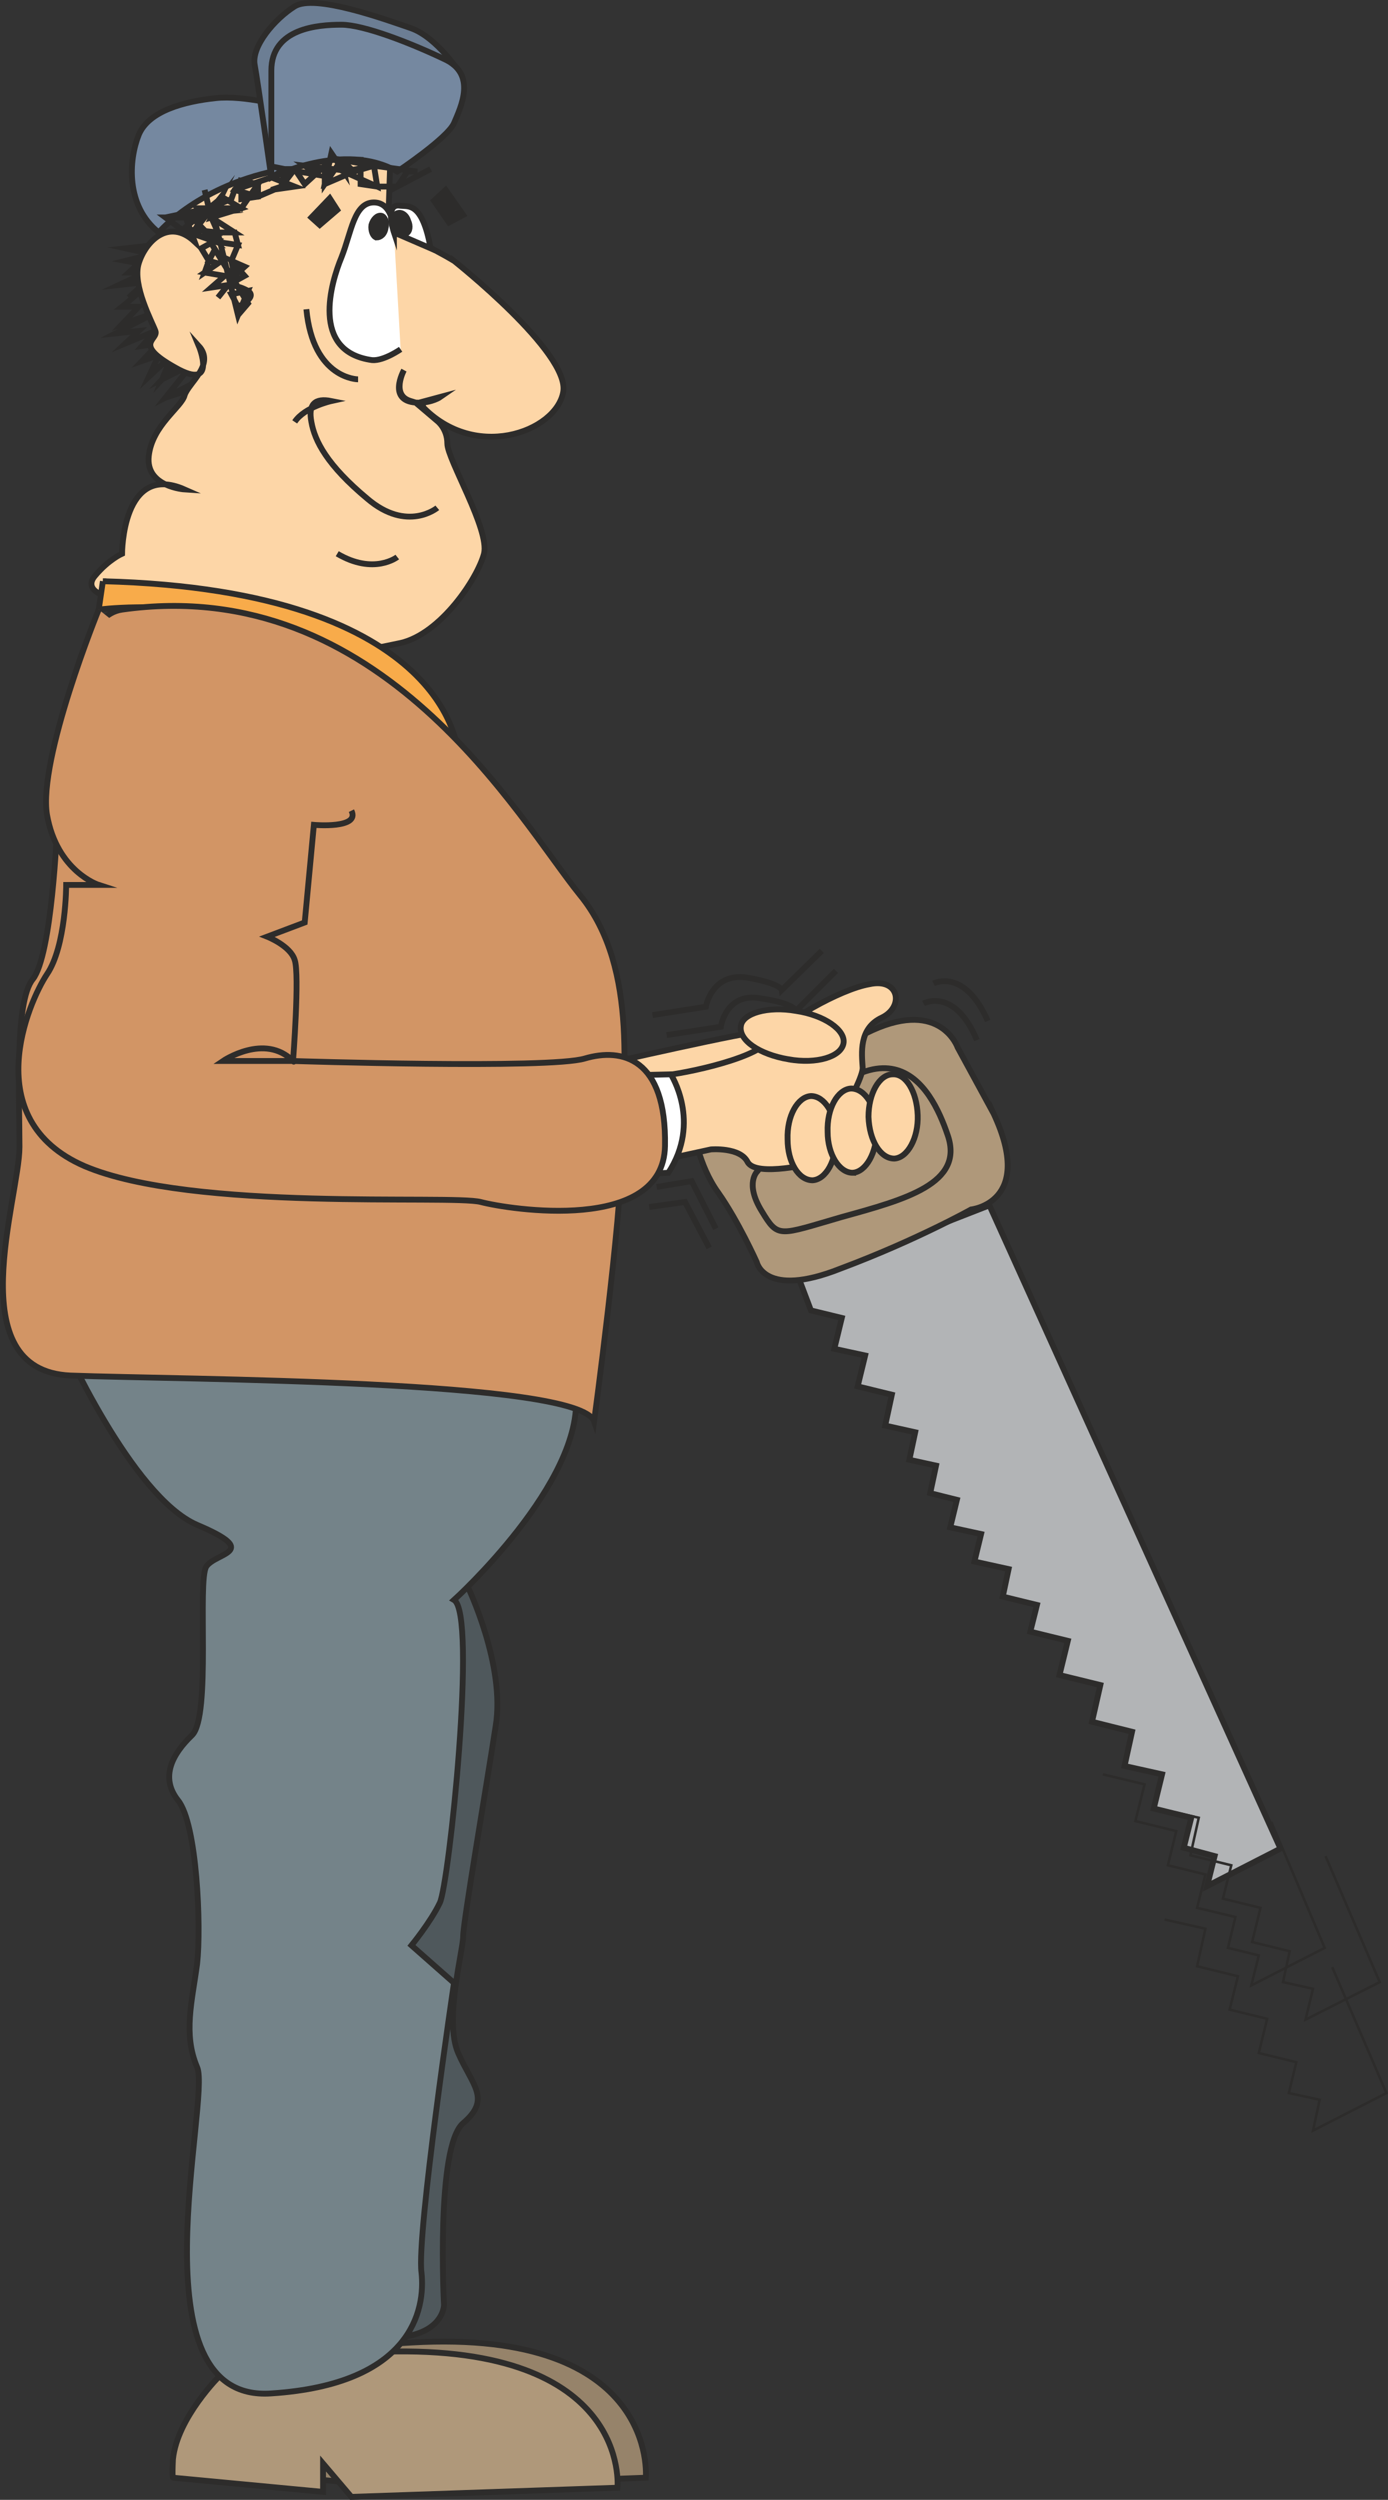 <svg xmlns="http://www.w3.org/2000/svg" width="159.771" height="287.635" viewBox="0 0 119.828 215.726"><rect x="0" y="0" width="119.828" height="215.726" fill="#333333" stroke="none"/><path d="M324.998 417.489 350.126 473l-6.336 3.24.648-2.592-2.664-.72.648-2.592-3.24-.792.72-2.952-3.24-.72.648-2.952-3.456-.864.72-3.168-3.528-.864.72-2.952-3.24-.792.576-2.304-2.952-.72.504-2.376-2.952-.648.576-2.376-2.664-.576.576-2.376-2.304-.576.504-2.376-2.304-.504.504-2.376-2.592-.576.576-2.664-2.952-.72.648-2.664-2.664-.576.648-2.664-2.664-.648-1.008-2.664z" style="fill:#b2b4b6;stroke:#2d2c2b;stroke-width:.504;stroke-miterlimit:10.433" transform="translate(-239.58 -313.475)"/><path d="m325.358 409.569-3.096-5.688s-1.44-4.176-7.344-1.512c-5.976 2.736-15.48 8.496-15.48 8.496s.432 3.168 2.16 5.544c1.728 2.448 3.312 5.976 3.312 5.976s.648 3.168 7.2.576c6.552-2.448 11.304-5.112 11.304-5.112s5.544-.576 1.944-8.28zm-20.376 4.968s-1.152 1.008.36 3.456c1.44 2.376 1.44 2.088 6.912.504 5.472-1.512 10.584-2.88 9.144-7.056-1.44-4.248-5.4-11.952-16.416 3.096z" style="fill:#af987a;stroke:#2d2c2b;stroke-width:.504;stroke-miterlimit:10.433" transform="translate(-239.58 -313.475)"/><path d="M290.942 405.465c.864-.144 13.248-3.024 14.76-3.024 1.512-.072 3.6.216 3.6.216l-4.248 3.672-8.496 1.944z" style="fill:#fdd6a7" transform="translate(-239.58 -313.475)"/><path d="M290.942 405.465c.864-.144 13.248-3.024 14.76-3.024 1.512-.072 3.6.216 3.6.216l-4.248 3.672-8.496 1.944" style="fill:#fdd6a7;stroke:#2d2c2b;stroke-width:.504;stroke-miterlimit:10.433" transform="translate(-239.58 -313.475)"/><path d="m295.334 413.889 5.616-1.224s2.52-.216 3.168 1.08c.72 1.368 5.832.072 5.832.072s4.176-6.984 4.104-8.208c-.072-1.224-.36-3.384 1.656-4.32 1.944-.936 1.512-3.456-1.08-2.88-2.52.432-7.56 3.312-8.712 4.896-1.224 1.656-8.208 3.024-9.648 3.024z" style="fill:#fdd6a7" transform="translate(-239.58 -313.475)"/><path d="m295.334 413.889 5.616-1.224s2.52-.216 3.168 1.08c.72 1.368 5.832.072 5.832.072s4.176-6.984 4.104-8.208c-.072-1.224-.36-3.384 1.656-4.32 1.944-.936 1.512-3.456-1.08-2.88-2.52.432-7.56 3.312-8.712 4.896-1.224 1.656-8.208 3.024-9.648 3.024m.864-3.529 4.68-.72s.432-3.023 3.456-2.447c2.952.432 3.024 1.08 3.024 1.08l3.456-3.456" style="fill:none;stroke:#2d2c2b;stroke-width:.504;stroke-miterlimit:10.433" transform="translate(-239.58 -313.475)"/><path d="m295.91 401.073 4.608-.72s.504-2.952 3.528-2.52c2.952.504 3.024 1.08 3.024 1.08l3.456-3.384m8.784 4.536s2.664-1.44 4.608 3.168m-3.744-4.896s2.664-1.368 4.68 3.24m-28.584 14.328 3.024-.504 2.088 4.104" style="fill:none;stroke:#2d2c2b;stroke-width:.504;stroke-miterlimit:10.433" transform="translate(-239.58 -313.475)"/><path d="m295.622 417.633 3.096-.432 2.088 3.96m-47.808-86.544-2.592.288 2.304.504-2.304.576 1.152.216-.864.792h1.44l-2.304 1.08 2.592-.288-1.728 1.368s2.304-2.16 1.728-1.368c-.576.792-2.304 2.16-2.304 2.16h1.44l-1.44 1.512 2.88-1.008-3.456 1.8 2.016-.216-1.152 1.08 2.592-1.08-1.152 1.296 1.44-.216-1.44 1.512 1.44-.504-.864 1.872 2.016-1.872-.864 2.088 1.944-2.088-1.944 2.088 2.592-1.296-2.304 2.88 2.52-1.296-2.52 1.296 3.96-1.296" style="fill:none;stroke:#2d2c2b;stroke-width:.504;stroke-miterlimit:10.433" transform="translate(-239.58 -313.475)"/><path d="M278.774 335.985s10.008 7.92 9.432 11.304c-.576 3.456-7.848 6.192-12.456.936l1.872-.504s-.72.504-1.872.504c-2.88 0-1.296-2.808-1.296-2.808s-1.152 2.16.576 2.664c1.728.504.864.504.864.504l1.44 1.224s.864.648.864 1.944c0 1.368 3.672 7.416 3.168 9.504-.576 2.16-3.744 6.912-7.2 7.704-3.456.72-10.872 2.376-14.616 0 0 0 2.592 1.008 3.744 1.008 1.152 0-3.744 1.08-4.896 1.08-1.152 0-1.152-.216-1.152-.216s-2.808-.576-3.096-3.744c0 0-2.016-2.376-3.744-2.088-1.728.216-3.744-.576-2.592-1.872 1.152-1.368 2.304-1.872 2.304-1.872s0-7.92 5.4-5.544c0 0-3.384-.216-3.096-2.88.288-2.664 2.88-4.248 3.096-5.256.36-1.08 2.664-2.664 1.224-4.248 0 0 1.656 3.96-2.016 1.872-3.744-2.088-1.44-2.376-1.728-3.168-.288-.792-2.016-3.96-1.44-5.832.576-1.872 2.592-3.96 4.824-1.872l-1.656-4.464 13.464-5.76 5.112 2.376-.216 6.552s3.384 1.584 5.688 2.952z" style="fill:#fdd6a7;stroke:#2d2c2b;stroke-width:.504;stroke-miterlimit:10.433" transform="translate(-239.58 -313.475)"/><path d="M274.166 343.617s-1.44 1.008-2.448.936c-5.4-.72-3.528-6.768-2.664-8.856.864-2.16 1.08-4.752 2.808-4.752 1.728 0 1.728 2.592 1.728 2.592s-.864-2.592.576-2.304c.72.072 1.872-.288 2.592 3.672l-3.168-1.368z" style="fill:#fff" transform="translate(-239.58 -313.475)"/><path d="M274.166 343.617s-1.44 1.008-2.448.936c-5.4-.72-3.528-6.768-2.664-8.856.864-2.16 1.08-4.752 2.808-4.752 1.728 0 1.728 2.592 1.728 2.592s-.864-2.592.576-2.304c.72.072 1.872-.288 2.592 3.672l-3.168-1.368" style="fill:none;stroke:#2d2c2b;stroke-width:.504;stroke-miterlimit:10.433" transform="translate(-239.58 -313.475)"/><path d="M272.078 333.969c-.288-.072-.504-.576-.432-1.08.144-.504.504-.864.864-.792.288.072.504.576.36 1.008-.072.576-.432.864-.792.864zm2.592-.36c-.36.072-.792-.216-1.008-.648-.144-.504-.072-1.008.216-1.08.36-.144.792.144.936.648.216.432.144.936-.144 1.08z" style="fill:#2d2c2b;stroke:#2d2c2b;stroke-width:.504;stroke-miterlimit:10.433" transform="translate(-239.58 -313.475)"/><path d="M270.494 346.209s-3.888 0-4.464-6.048m11.304 17.136s-2.592 2.16-6.048-.792c-3.456-2.88-4.536-4.968-4.824-6.624-.288-1.512.288-2.088 1.728-1.8 0 0-2.304.504-3.168 1.8m8.856 11.664s-2.016 1.584-5.184-.288" style="fill:none;stroke:#2d2c2b;stroke-width:.504;stroke-miterlimit:10.433" transform="translate(-239.58 -313.475)"/><path d="m267.182 332.889 1.512-1.296-.648-1.008-1.584 1.656zm11.16-.216 1.224-.648-1.512-2.16-1.008.936z" style="fill:#2d2c2b;stroke:#2d2c2b;stroke-width:.504;stroke-miterlimit:10.433" transform="translate(-239.58 -313.475)"/><path d="M264.446 322.737s-3.744-1.08-6.264-.792c-2.664.288-5.76 1.08-6.624 3.168-.864 2.16-1.152 6.12 1.728 8.424 0 0 3.456-4.176 10.872-5.472 7.416-1.368.288-5.328.288-5.328z" style="fill:#7588a0;stroke:#2d2c2b;stroke-width:.504;stroke-miterlimit:10.433" transform="translate(-239.58 -313.475)"/><path d="M279.35 319.857s-2.016-3.168-4.32-3.96c-2.304-.792-8.28-2.952-10.008-1.872-1.728 1.08-3.744 3.456-3.456 5.04.288 1.584 1.44 9.72 1.44 9.72z" style="fill:#6c7e94;stroke:#2d2c2b;stroke-width:.504;stroke-miterlimit:10.433" transform="translate(-239.58 -313.475)"/><path d="M263.006 328.785s6.264-3.168 10.872-.504c0 0 4.32-2.88 4.896-4.176.576-1.368 2.016-4.248-.864-5.544-2.88-1.368-6.912-2.952-8.856-2.952-2.016 0-6.048.288-6.048 3.96v9.216z" style="fill:#7588a0;stroke:#2d2c2b;stroke-width:.504;stroke-miterlimit:10.433" transform="translate(-239.58 -313.475)"/><path d="m258.398 339.153.864-1.08-1.44.216 1.152-1.008-1.728-.288 1.152-.792-.792-.216.576-1.08-.576 1.08.792.216-1.152.792.36-1.008-.648-1.08 1.44-.792-1.152-.576 3.744 6.12-.864 1.008-1.944-7.92 1.944 7.92.864-2.088-1.44.288.576 1.08s1.728-.792.864-1.368c-.864-.504-1.728-.504-1.728-.504l1.44-.792-1.152-1.296 1.152.504-.864.792-.288-1.296.576-1.368-1.944-.288 1.944.288-.288-1.08h-1.44 1.44l-2.016-1.296.576 1.296-2.016-.216 1.224-1.872-2.304 1.872 2.88 1.008-2.016-2.088h-2.304l1.44 1.08h1.08l2.304-2.88-.864 1.8 2.592-.792-1.728-1.008 1.728 1.008 1.44-2.088-1.44-.288v1.584l1.44-.216v-1.08l-1.44-.288-.576.792 2.016.576 2.016-.864.288-1.512-1.44-.288 1.44.288h.864l-1.152 1.512-.864.288 2.016-.288-2.016-.792 2.016-.72.864 1.296 1.728-1.584v1.584l1.44-2.088h1.656v2.088l1.44.216h1.728l2.88-1.512-2.88 1.512.864-1.296h.864l-3.744-.504.288 1.8-2.88-1.296 2.592-.504-2.808-.504 1.08 1.008 1.728-.504-2.808-.504.216 1.008-1.08-1.584-.576 2.664 2.52-1.08-4.248-.504 1.152.792-2.88-.504-1.152.72-3.168 1.08-.288.792-1.944.792 1.368.288-5.112.504 3.744-.792-.36-1.584.576 2.376-1.08-.792h3.672" style="fill:none;stroke:#2d2c2b;stroke-width:.504;stroke-miterlimit:10.433" transform="translate(-239.58 -313.475)"/><path d="M260.99 517.64s-4.392 3.6-4.032 7.273c.432 3.6 0 1.584 0 1.584l12.96 1.224v-2.448l2.376 2.88 23.04-.864s1.152-12.888-20.232-11.664c-21.312 1.224-14.112 2.016-14.112 2.016z" style="fill:#96836a;stroke:#2d2c2b;stroke-width:.504;stroke-miterlimit:10.433" transform="translate(-239.58 -313.475)"/><path d="M258.614 518.433s-3.744 3.672-4.104 7.272c-.072 1.584 0 1.584 0 1.584l12.96 1.224v-2.448l2.448 2.88 22.968-.792s1.224-12.384-20.16-11.736c-17.568.504-14.112 2.016-14.112 2.016z" style="fill:#af987a;stroke:#2d2c2b;stroke-width:.504;stroke-miterlimit:10.433" transform="translate(-239.58 -313.475)"/><path d="M279.926 450.32s3.312 6.84 2.448 12.097c-.792 5.184-2.808 16.92-2.808 18.144 0 1.224-1.656 7.272-.432 10.08s2.88 3.96.432 6.048c-2.376 2.016-1.656 15.696-1.656 15.696s0 3.24-6.048 2.808c-5.976-.36 1.224-64.872 1.224-64.872z" style="fill:#4f585c;stroke:#2d2c2b;stroke-width:.504;stroke-miterlimit:10.433" transform="translate(-239.58 -313.475)"/><path d="M244.862 428.937s6.048 13.68 11.736 16.128c5.616 2.376 1.584 2.376.792 3.6-.792 1.224.432 12.888-1.224 14.544-1.656 1.584-2.808 3.6-1.224 5.616 1.656 2.016 2.016 10.944 1.656 14.112-.432 3.24-1.224 6.048 0 8.928 1.224 2.736-5.688 29.016 6.408 28.152 12.096-.792 13.32-7.2 12.96-10.44-.432-3.24 2.808-24.984 2.808-24.984l-3.672-3.24s1.656-2.016 2.448-3.672c.792-1.584 3.24-24.984 1.224-26.136 0 0 11.232-10.152 10.512-17.784-.864-7.632-44.424-4.824-44.424-4.824z" style="fill:#748389;stroke:#2d2c2b;stroke-width:.504;stroke-miterlimit:10.433" transform="translate(-239.58 -313.475)"/><path d="m248.462 363.633-.36 2.448s20.16-2.808 31.032 12.528c0 0-.36-14.184-30.672-14.976z" style="fill:#f8ab4a;stroke:#2d2c2b;stroke-width:.504;stroke-miterlimit:10.433" transform="translate(-239.58 -313.475)"/><path d="M244.502 385.017s-.432 10.872-2.088 12.96c-1.584 1.944-1.152 10.08-1.152 14.472 0 4.392-5.256 19.296 4.392 19.728 9.72.36 43.992.36 45.216 3.96 0 0 2.376-17.64 2.376-23.256 0-5.688 1.656-15.768-3.6-22.176-5.256-6.48-17.064-27.792-39.528-24.624-5.616.792-5.616 18.936-5.616 18.936z" style="fill:#d29565;stroke:#2d2c2b;stroke-width:.504;stroke-miterlimit:10.433" transform="translate(-239.58 -313.475)"/><path d="m291.374 406.329 6.12-.144s2.664 4.104-.216 8.496l-5.616.288z" style="fill:#fff;stroke:#2d2c2b;stroke-width:.504;stroke-miterlimit:10.433" transform="translate(-239.58 -313.475)"/><path d="M248.102 366.08s-5.256 12.889-4.464 17.713c.864 4.896 4.464 6.048 4.464 6.048h-2.808s0 5.256-1.656 7.704c-1.584 2.376-6.048 12.528 3.24 16.56 9.288 3.96 31.68 2.448 34.2 3.096 2.448.648 15.768 2.736 15.912-4.824.144-7.632-3.744-8.496-6.912-7.56-3.096.936-25.2.216-25.2.216h-6.048s3.24-2.016 6.048 0c0 0 .576-7.488.144-8.712-.36-1.224-2.376-2.016-2.376-2.016l3.24-1.224.792-8.424s4.032.36 3.24-1.224z" style="fill:#d29565" transform="translate(-239.58 -313.475)"/><path d="M248.102 366.08s-5.256 12.889-4.464 17.713c.864 4.896 4.464 6.048 4.464 6.048h-2.808s0 5.256-1.656 7.704c-1.584 2.376-6.048 12.528 3.24 16.56 9.288 3.96 31.68 2.448 34.2 3.096 2.448.648 15.768 2.736 15.912-4.824.144-7.632-3.744-8.496-6.912-7.56-3.096.936-25.2.216-25.2.216h-6.048s3.6-2.448 6.048 0c.144.144 0 0 0 0s.576-7.488.144-8.712c-.36-1.224-2.376-2.016-2.376-2.016l3.24-1.224.792-8.424s4.032.36 3.24-1.224" style="fill:none;stroke:#2d2c2b;stroke-width:.504;stroke-miterlimit:10.433" transform="translate(-239.58 -313.475)"/><path d="M309.734 415.329c1.152-.072 2.088-1.728 2.016-3.744 0-2.016-1.008-3.528-2.16-3.528-1.152.072-2.088 1.728-2.016 3.744 0 1.944.936 3.528 2.16 3.528z" style="fill:#fdd6a7;stroke:#2d2c2b;stroke-width:.504;stroke-miterlimit:10.433" transform="translate(-239.58 -313.475)"/><path d="M313.19 414.68c1.152-.071 2.088-1.727 2.088-3.743-.072-2.016-1.008-3.528-2.232-3.528-1.152.072-2.088 1.728-2.016 3.744 0 1.944 1.008 3.528 2.16 3.528z" style="fill:#fdd6a7;stroke:#2d2c2b;stroke-width:.504;stroke-miterlimit:10.433" transform="translate(-239.58 -313.475)"/><path d="M316.79 413.457c1.152-.072 2.088-1.8 2.016-3.744-.072-2.016-1.008-3.6-2.16-3.528-1.152 0-2.088 1.656-2.088 3.672.072 2.016 1.008 3.6 2.232 3.6zm-9.144-8.568c2.448.432 4.536-.216 4.752-1.368.216-1.152-1.656-2.448-4.104-2.808-2.448-.432-4.608.216-4.752 1.296-.216 1.224 1.584 2.448 4.104 2.88z" style="fill:#fdd6a7;stroke:#2d2c2b;stroke-width:.504;stroke-miterlimit:10.433" transform="translate(-239.58 -313.475)"/><path d="m349.334 470.697 4.608 10.872-6.336 3.24.648-2.592-2.664-.648.648-2.664-3.312-.792.72-2.88-3.24-.792.72-2.952-3.528-.864.792-3.168-3.6-.864" style="fill:none;stroke:#2d2c2b;stroke-width:.216;stroke-miterlimit:10.433" transform="translate(-239.58 -313.475)"/><path d="m354.014 473.649 4.68 10.872-6.408 3.24.648-2.664-2.592-.576.576-2.664-3.24-.792.72-2.952-3.24-.792.72-2.88-3.528-.864.72-3.24-3.528-.792" style="fill:none;stroke:#2d2c2b;stroke-width:.216;stroke-miterlimit:10.433" transform="translate(-239.58 -313.475)"/><path d="m354.59 483.225 4.68 10.872-6.336 3.24.576-2.664-2.664-.576.648-2.664-3.24-.792.72-2.952-3.24-.792.72-2.88-3.528-.864.72-3.24-3.528-.792" style="fill:none;stroke:#2d2c2b;stroke-width:.216;stroke-miterlimit:10.433" transform="translate(-239.58 -313.475)"/></svg>
